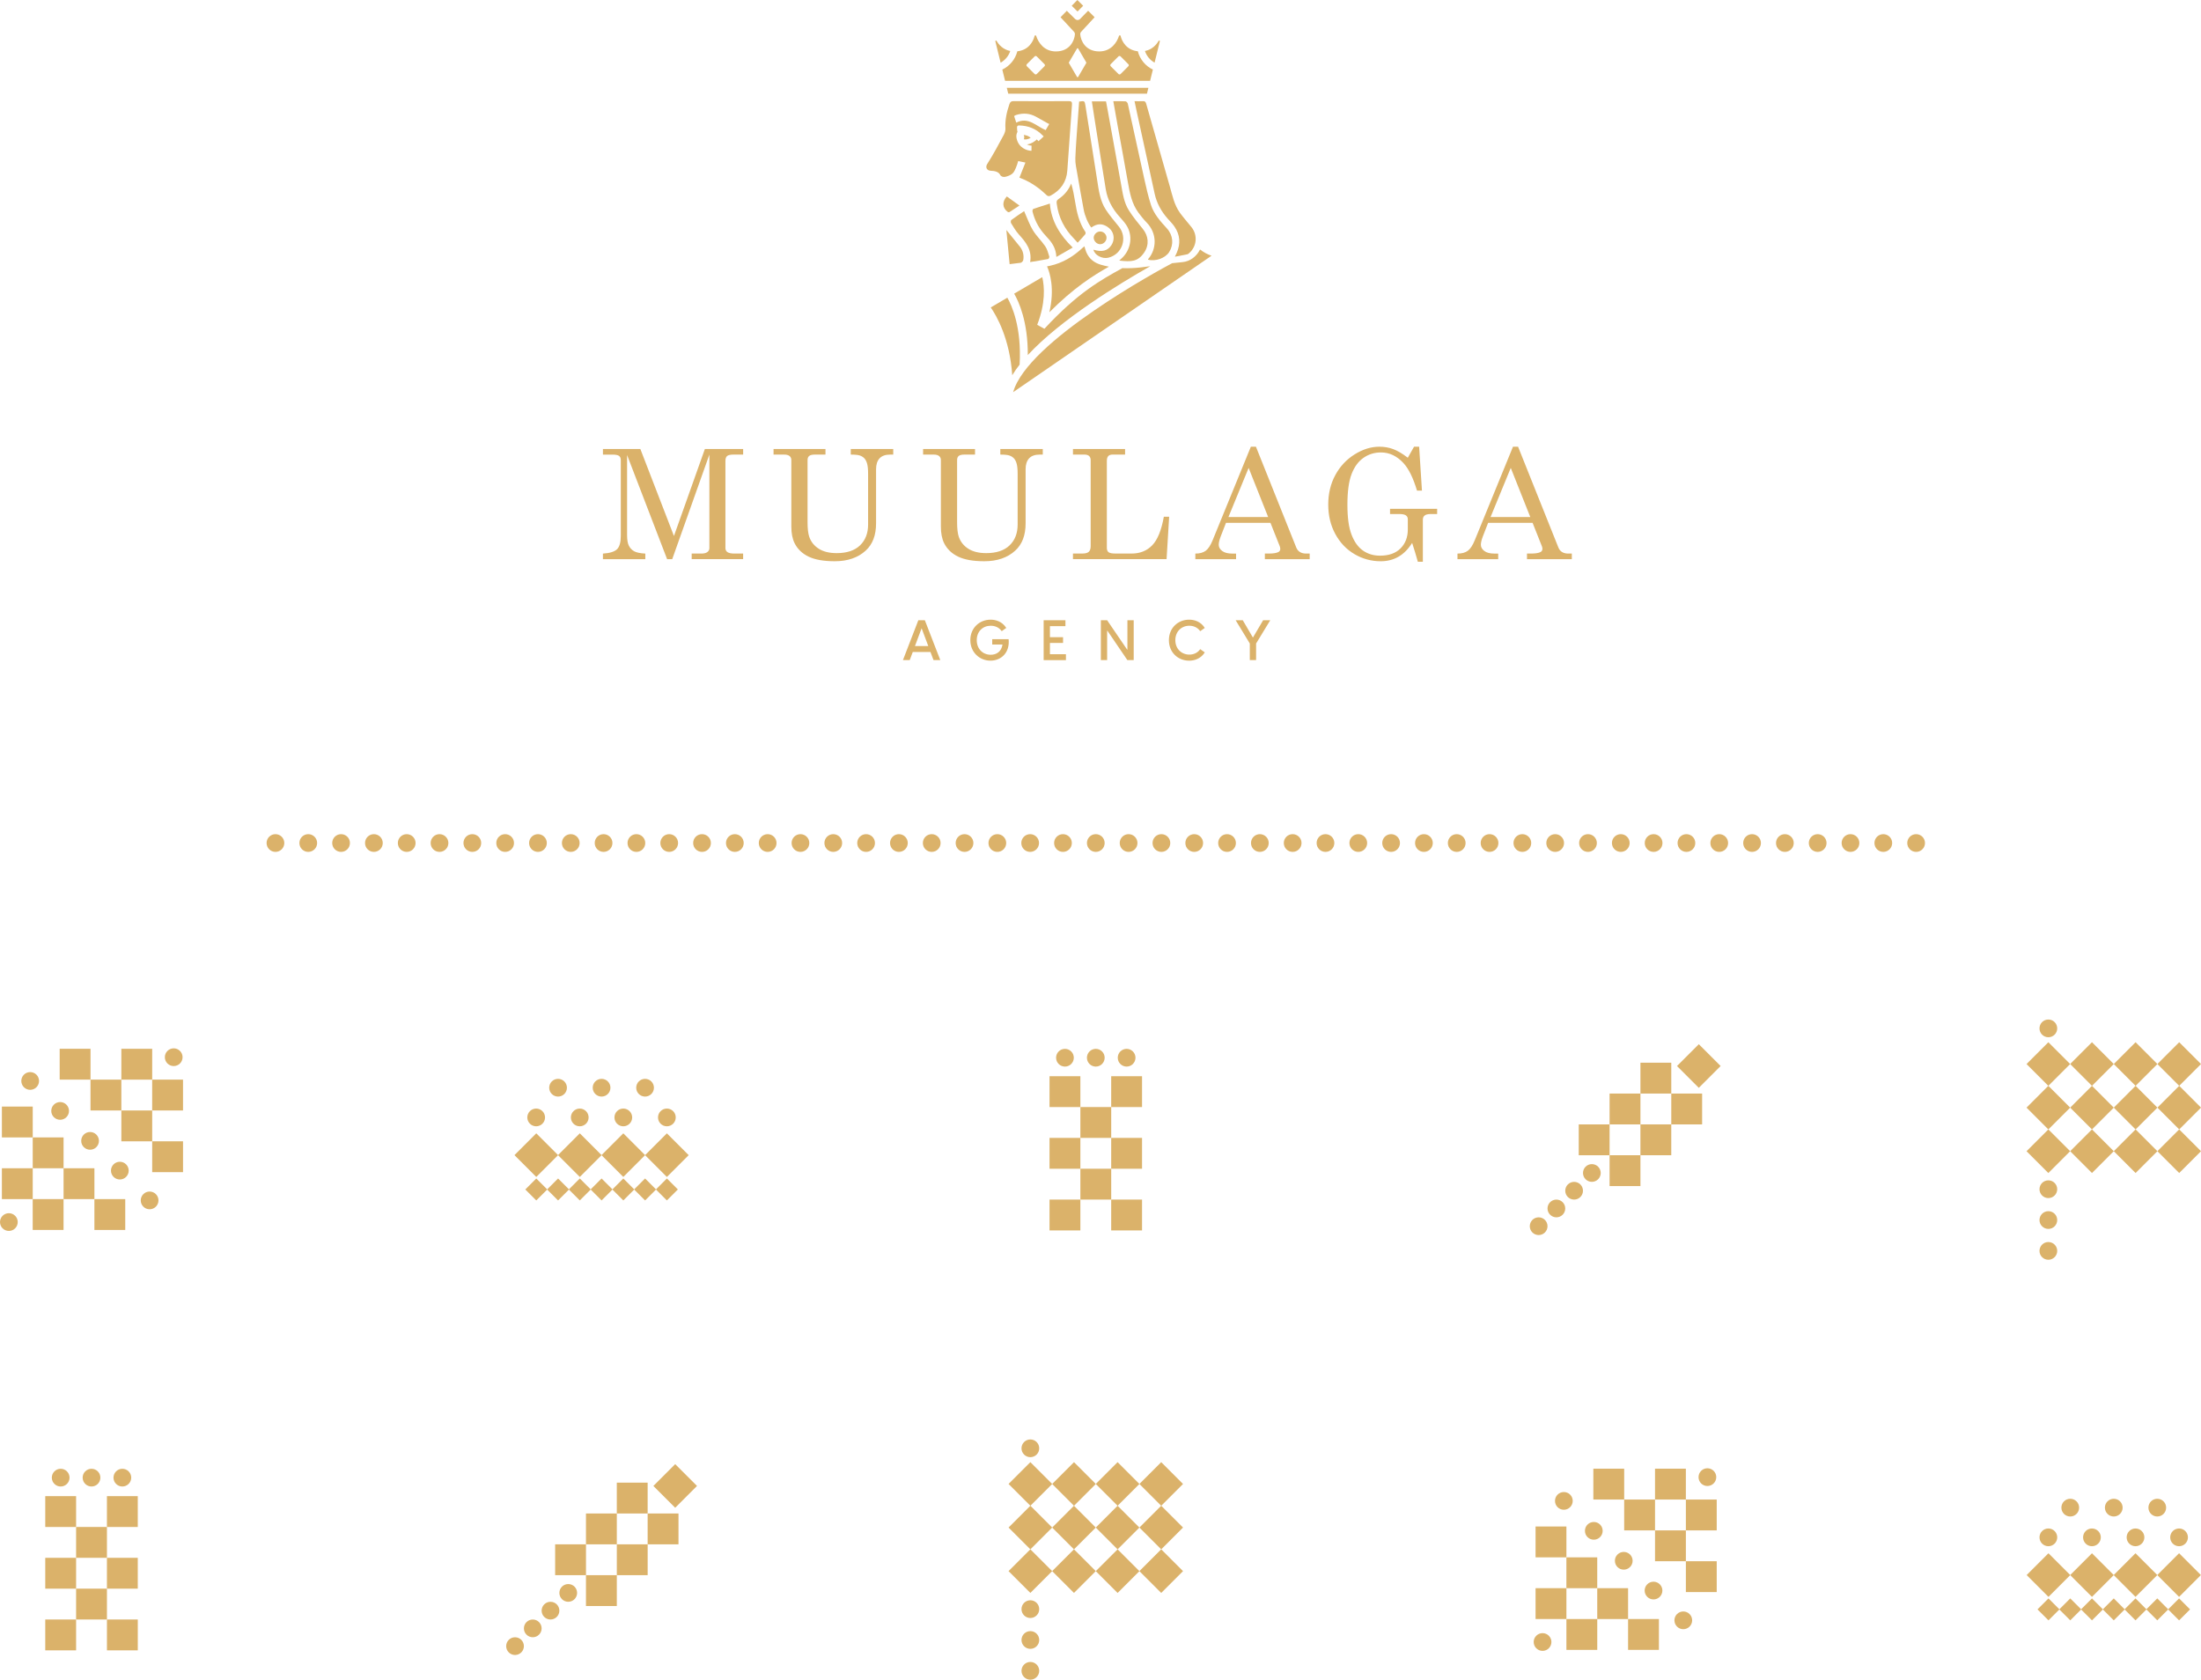<svg xmlns="http://www.w3.org/2000/svg" id="Layer_1" data-name="Layer 1" viewBox="0 0 1440 1098.8"><defs><style>      .cls-1 {        fill: #dbb26a;      }    </style></defs><g><g><path class="cls-1" d="m676.06,136.67c-.35.12-.68,1.15-.55,1.65,1.27,5.2,3.57,9.91,7,14.04.8.97,1.63,1.91,2.49,2.82,3.27,3.44,5.87,7.23,6.13,12.9,3.79-2.18,7-4.02,10.69-6.14-8.32-8.08-13.99-17.11-14.96-28.77-3.87,1.24-7.35,2.31-10.79,3.51Z"></path><path class="cls-1" d="m748.64,165.1c3.35-4.98,2.77-10.81-1.03-15.45-3.16-3.87-6.34-7.76-9.01-11.96-3.3-5.2-4.09-11.3-5.16-17.27-2.83-15.88-5.74-31.75-8.62-47.63-.39-2.17-.81-4.34-1.21-6.46h-9.26c.57,3.76,1.11,7.37,1.68,10.97,2.46,15.52,4.88,31.05,7.42,46.56,1.13,6.92,4.4,12.82,9.06,18.01,1.85,2.06,3.79,4.16,5.09,6.57,3.74,6.96,1.9,15.65-4.09,20.87-.39.34-.77.7-1.25,1.14,8.03.98,12.32.68,16.37-5.34Z"></path><path class="cls-1" d="m700.37,121.09c-1.73,3.87-4.49,6.88-7.94,9.2-1.3.88-1.21,1.76-1.06,2.97,1.12,8.97,5.06,16.53,11.35,22.93.73.74,1.4,1.55,2.33,2.59,1.73-1.9,3.4-3.66,4.96-5.51.28-.33.31-1.22.07-1.59-4.11-6.04-5.63-12.93-6.74-19.98-.59-3.77-1.33-7.52-2.49-11.65-.16.35-.32.69-.47,1.03Z"></path><polygon class="cls-1" points="751.33 57.46 658.7 57.46 659.64 61.3 750.39 61.3 751.33 57.46"></polygon><path class="cls-1" d="m667.74,171.91c.66-.08,1.6-1.1,1.73-1.8.58-3.31-.26-6.35-2.38-8.98-2.85-3.53-5.72-7.04-8.68-10.66l2.14,22.33c2.4-.28,4.8-.58,7.19-.89Z"></path><path class="cls-1" d="m723.95,155.52c-.03-2.28-2.03-4.18-4.32-4.1-2.14.07-4.15,2.12-4.08,4.19.07,2.23,2.19,4.24,4.37,4.15,2.16-.09,4.05-2.07,4.02-4.23Z"></path><path class="cls-1" d="m659.23,138.59c.29.22.96.3,1.25.12,2.09-1.3,4.13-2.69,6.5-4.25-2.86-2.06-5.58-4.01-8.27-5.95-3.21,3.47-2.95,7.43.53,10.08Z"></path><path class="cls-1" d="m661.64,143.92c-.38.28-.45,1.6-.13,2.1,1.58,2.52,3.08,5.15,5.06,7.34,4.58,5.05,8.75,10.15,7.4,18.08,4.2-.69,8.01-1.28,11.79-2.01.36-.07.88-1.17.74-1.59-.74-2.27-1.3-4.74-2.61-6.67-2.49-3.66-5.81-6.77-8.11-10.52-2.25-3.68-3.66-7.88-5.75-12.53-2.77,1.89-5.65,3.76-8.4,5.8Z"></path><path class="cls-1" d="m667.18,28.51s-.01,0-.02,0c0,0,.01,0,.02,0Z"></path><path class="cls-1" d="m666.15,28.8h0s.05-.01.08-.02c-.03,0-.05.02-.08.02Z"></path><polygon class="cls-1" points="708.65 3.77 704.87 0 701.18 3.77 701.18 3.78 704.98 7.53 708.65 3.77"></polygon><path class="cls-1" d="m667.08,238.54c1.43-24.54-5.21-38.91-8.03-43.81l-10.85,6.38c3.84,5.54,12.42,20.41,14.06,44.34,1.38-2.29,2.99-4.6,4.81-6.92Z"></path><path class="cls-1" d="m655.76,45.51s0,0,0,0l1.81,7.35h0s94.89,0,94.89,0h0s1.81-7.35,1.81-7.35h0c-4.83-2.31-8.49-6.68-9.84-11.97,0,0,0,0,0,0,0,0,0,0,0,0-7.3-.76-10.41-6.21-11.36-10.36h-.87c-1.33,4.41-5.15,10.46-13,10.46-9.22,0-12.17-7.29-12.44-11.15-.04-.63.17-1.25.6-1.72l8.79-9.5-4.25-4.25h0s-5.24,5.37-5.24,5.37c-.43.44-1.01.69-1.63.69h-.02c-.6,0-1.18-.24-1.61-.66l-5.44-5.36-4.1,4.2,8.8,9.51c.43.47.65,1.08.6,1.72-.26,3.85-3.21,11.15-12.44,11.15-7.64,0-11.45-5.73-12.89-10.11-.04-.12-.07-.23-.11-.35h-.86c-.02.09-.04.19-.07.29-1.03,4.1-4.17,9.32-11.29,10.07,0,0,0,0,0,0-1.35,5.29-5.01,9.66-9.84,11.97Zm70.91-3.53l5.09-5.09c.38-.38.99-.38,1.37,0l5.09,5.09c.18.18.28.43.28.68s-.1.5-.28.68l-5.09,5.09c-.19.19-.44.28-.68.28s-.49-.09-.68-.28l-5.09-5.09c-.18-.18-.28-.43-.28-.68s.1-.5.28-.68Zm-27.31-1.19l5.27-9.04c.17-.28.58-.28.76,0l5.27,9.04c.09.14.09.33,0,.47l-5.27,9.04c-.17.28-.58.28-.76,0l-5.27-9.04c-.09-.14-.09-.33,0-.47Zm-27.55,1.19l5.09-5.09c.38-.38.99-.38,1.37,0l5.09,5.09c.18.18.28.43.28.68s-.1.5-.28.68l-5.09,5.09c-.19.19-.44.28-.68.28s-.49-.09-.68-.28l-5.09-5.09c-.18-.18-.28-.43-.28-.68s.1-.5.28-.68Z"></path><path class="cls-1" d="m765.29,121.76c-5.09-17.98-10.3-35.92-15.4-53.9-.35-1.25-.82-1.74-2.11-1.68-1.72.09-3.45.03-5.51.03.53,2.52.99,4.79,1.49,7.06,3.89,17.86,7.76,35.73,11.7,53.58,1.36,6.18,4.36,11.53,8.55,16.25,1.48,1.66,3.09,3.25,4.34,5.07,3.74,5.42,4.14,11.21,1.52,17.23-.3.69-.64,1.36-1.21,2.54,3.04-.59,5.62-1.06,8.19-1.6.38-.08.73-.4,1.04-.66,5.12-4.35,5.85-11.79,1.65-17.07-2.51-3.15-5.23-6.15-7.58-9.41-3.74-5.19-4.95-11.41-6.66-17.43Z"></path><path class="cls-1" d="m751.09,169.85c4.79,1.37,11.34-.99,13.84-4.96,3.1-4.94,2.6-10.95-1.45-15.42-4.22-4.66-8.52-9.34-10.47-15.41-1.84-5.74-3.17-11.65-4.48-17.55-3.61-16.22-7.08-32.47-10.67-48.68-.14-.61-.94-1.5-1.49-1.54-2.55-.16-5.11-.07-7.99-.07.95,5.37,1.81,10.36,2.72,15.34,2.28,12.59,4.63,25.16,6.83,37.76,1.23,7.02,2.56,13.99,6.94,19.87,1.62,2.17,3.3,4.33,5.2,6.25,7.17,7.25,6.71,17.58,1.12,24.02-.08.09-.06.25-.09.38Z"></path><path class="cls-1" d="m725.47,174.43c-1.76-.33-3.52-.75-5.26-1.26-4.37-1.28-7.66-3.89-9.48-8.15-.51-1.2-.82-2.49-1.27-3.9-.49.41-.92.74-1.3,1.1-6.05,5.69-13.02,9.84-21.14,11.63-.66.15-1.33.28-1.99.4,1.87,4.24,5.12,14.58,1.51,30.03,15.76-15.79,28.06-23.67,38.94-29.84Z"></path><path class="cls-1" d="m732.03,148.25c-2.9-3.64-5.99-7.16-8.52-11.04-3.81-5.85-4.66-12.7-5.7-19.45-2.52-16.29-5.12-32.57-7.7-48.85-.46-2.91-.61-3-4.09-2.46-.28,3.87-.58,7.8-.85,11.73-.58,8.46-1.32,16.92-1.63,25.39-.12,3.21.65,6.48,1.2,9.69,1.35,7.95,2.8,15.88,4.25,23.82.75,4.12,2.88,9.14,5,11.78,2.42-1.78,5.21-2.72,8.13-1.7,1.63.57,3.26,1.65,4.41,2.93,2.59,2.86,2.69,7.14.61,10.27-2.52,3.77-6.08,4.68-11.75,2.99.72,3.52,5.73,6.22,9.72,5.24,9.16-2.25,12.8-12.97,6.93-20.34Z"></path><path class="cls-1" d="m755.38,41h0s3.5-14.21,3.5-14.21l-.73-.29c-1.46,2.73-4.35,5.92-9.07,6.86,0,0,0,0,0,0,0,0,0,0,0,0,1.08,3.26,3.35,5.99,6.31,7.64Z"></path><polygon class="cls-1" points="757.19 52.87 757.19 52.87 757.19 52.87 757.19 52.87"></polygon><path class="cls-1" d="m752.53,174.16c-19.92,11.3-58.55,34.76-80.1,58.12.12-21.98-5.95-35.08-8.92-40.17l18.39-10.81c1.48,6.26,2.2,16.91-3.31,31.18l4.71,2.6c21.75-23.55,37.04-31.97,50.55-39.42.13-.07.25-.16.36-.25,4.13.17,8.29-.03,12.45-.51,1.96-.23,3.91-.48,5.87-.75Z"></path><path class="cls-1" d="m792.63,167.28c-2.32-.78-4.98-2.05-7.5-4.08-2.24,4.53-6.51,7.86-11.6,8.28-2.24.18-4.48.42-6.71.7-8.13,4.33-94.75,51.13-103.97,84.37l129.78-89.26Z"></path><path class="cls-1" d="m651.88,26.5l-.73.29,3.5,14.21h0s0,0,0,0c2.96-1.65,5.23-4.38,6.31-7.64,0,0,0,0,0,0-4.72-.94-7.61-4.12-9.08-6.86Z"></path><path class="cls-1" d="m648.1,111.71c2.48.06,5.31.53,6.37,2.88.18.4.94.86,1.29.97,1.16.36,2.04.13,3.16-.22,1.3-.41,2.67-1.02,3.65-1.98.99-.97,1.56-2.38,2.1-3.64.6-1.41,1.09-2.87,1.48-4.36l.81.17,3.92.81c-1.35,3.41-2.6,6.53-3.92,9.86.57.24,1.44.59,2.31.95,5.79,2.43,10.79,6.05,15.29,10.36,1,.96,1.77,1.02,2.9.41,6.5-3.5,10.26-8.88,10.82-16.26,1.08-14.36,2-28.73,3.05-43.09.13-1.75-.15-2.44-2.14-2.42-11.97.1-23.95.09-35.92,0-1.74-.02-2.4.61-2.92,2.15-1.74,5.11-2.88,10.28-2.55,15.74.08,1.41-.46,3-1.14,4.28-3.17,5.95-7.08,13.23-10.73,18.89-1.53,2.37-.08,4.43,2.19,4.48Zm31.3-19.32s-.39-.49-.4-.49c-.05-.06-.29-.33-.67-.7l-.43.41c-.12.11-2.64,2.47-6.03,2.88,1.5.76,2.9.81,3.02.81l-.05,3.34c-2.81-.03-8.47-1.8-9.77-8.24-.41-1.87.19-3.37.62-4.13-.21-.45-.23-1.19-.31-2.59-.06-1.13.29-1.63,1.38-1.61,5.89.12,10.99,2.07,15.26,6.38.1.1.7.71.8.82-1.21,1.15-2.37,2.12-3.41,3.12Zm-14.32-17.26c4.42-1.33,8.65-1,12.71,1.22,2.56,1.4,5.09,2.85,7.63,4.27.36.2.75.37,1.04.51-.96,1.63-1.65,2.8-2.34,3.99-6.28-2.67-11.43-8.93-19.23-4.89l-1.4-4.29c.32-.35.89-.59,1.6-.8Z"></path><path class="cls-1" d="m669.79,88.31c.51,1.13.33,2.12.06,2.81.23.03.47.05.74.07.28.02.55.01.82-.01.15-.01.3-.03.44-.06.95-.17,1.82-.58,2.48-.98-1.52-1.33-3.24-1.75-4.54-1.85,0,0,0,.01,0,.02Z"></path></g><g><path class="cls-1" d="m394.47,293.72h24.48l21.98,56.91,20.23-56.91h25.04v3.65h-6.12c-2.15,0-3.6.31-4.35.93-.75.62-1.12,1.69-1.12,3.22v57.05c0,1.14.45,2.02,1.34,2.63s2.44.93,4.62.93h5.62v3.65h-33.66v-3.65h6.29c1.8,0,3.13-.33,3.99-1s1.3-1.52,1.3-2.56v-61.19l-24.31,68.41h-3.35l-26.18-68.11v52.38c0,3.12.4,5.45,1.19,6.99.8,1.54,1.93,2.73,3.41,3.56,1.47.83,3.92,1.34,7.33,1.54v3.65h-27.74v-3.65c4.54-.29,7.62-1.25,9.25-2.88,1.62-1.62,2.44-4.5,2.44-8.62v-49.7c0-1.23-.38-2.14-1.14-2.7-.76-.57-2.19-.85-4.28-.85h-6.26v-3.65Z"></path><path class="cls-1" d="m506.11,293.72h33.96v3.65h-6.81c-1.82,0-3.1.29-3.83.88-.73.58-1.09,1.48-1.09,2.68v40.68c0,4.25.38,7.47,1.14,9.65,1.13,3.22,3.19,5.78,6.18,7.7,3,1.92,6.91,2.88,11.74,2.88,6.69,0,11.78-1.7,15.29-5.09,3.51-3.39,5.26-7.93,5.26-13.62v-33.08c0-2.92-.21-5.14-.62-6.65-.41-1.51-1.01-2.69-1.79-3.53-.78-.84-1.77-1.47-2.96-1.88-1.19-.41-3.18-.61-5.97-.61v-3.65h27.79v3.65h-1.99c-3.12,0-5.44.82-6.96,2.46-1.52,1.64-2.29,4.02-2.29,7.14v35.42c0,7.73-2.25,13.66-6.76,17.78-5.07,4.65-11.82,6.97-20.24,6.97-7.29,0-13.03-1.01-17.2-3.04s-7.21-4.95-9.1-8.75c-1.43-2.89-2.14-6.53-2.14-10.91v-43.51c0-1.1-.39-1.97-1.16-2.61-.78-.63-1.94-.95-3.49-.95h-6.98v-3.65Z"></path><path class="cls-1" d="m603.95,293.72h33.96v3.65h-6.81c-1.82,0-3.1.29-3.83.88-.73.58-1.09,1.48-1.09,2.68v40.68c0,4.25.38,7.47,1.14,9.65,1.13,3.22,3.19,5.78,6.18,7.7,3,1.92,6.91,2.88,11.74,2.88,6.69,0,11.78-1.7,15.29-5.09,3.51-3.39,5.26-7.93,5.26-13.62v-33.08c0-2.92-.21-5.14-.62-6.65-.41-1.51-1.01-2.69-1.79-3.53-.78-.84-1.77-1.47-2.96-1.88-1.19-.41-3.18-.61-5.97-.61v-3.65h27.79v3.65h-1.99c-3.12,0-5.44.82-6.96,2.46-1.52,1.64-2.29,4.02-2.29,7.14v35.42c0,7.73-2.25,13.66-6.76,17.78-5.07,4.65-11.82,6.97-20.24,6.97-7.29,0-13.03-1.01-17.2-3.04s-7.21-4.95-9.1-8.75c-1.43-2.89-2.14-6.53-2.14-10.91v-43.51c0-1.1-.39-1.97-1.16-2.61-.78-.63-1.94-.95-3.49-.95h-6.98v-3.65Z"></path><path class="cls-1" d="m701.97,293.72h34.11v3.65h-8.15c-1.29,0-2.25.33-2.86,1s-.92,1.71-.92,3.14v56.86c0,1.36.39,2.33,1.17,2.9s2.34.85,4.69.85h10.33c5.49,0,9.99-1.79,13.48-5.38,3.49-3.59,6.03-9.82,7.62-18.69h3.48l-1.69,27.72h-61.25v-3.65h6.02c2.05,0,3.5-.38,4.33-1.14.83-.76,1.24-1.99,1.24-3.68v-56.27c0-1.2-.35-2.11-1.04-2.73s-1.72-.93-3.08-.93h-7.46v-3.65Z"></path><path class="cls-1" d="m818.36,292.21h3.33l26.37,65.92c1.06,2.66,3.23,4,6.51,4h2.29v3.65h-29.33v-3.65h2.34c3.05,0,5.2-.32,6.46-.97.86-.45,1.29-1.15,1.29-2.1,0-.55-.12-1.14-.35-1.75l-6.08-15.3h-29.08l-3.41,8.77c-.9,2.34-1.34,4.19-1.34,5.56,0,1.59.75,2.96,2.26,4.09,1.51,1.14,3.7,1.71,6.59,1.71h2.49v3.65h-26.65v-3.65c2.85,0,5.1-.61,6.76-1.83,1.66-1.22,3.18-3.53,4.57-6.94l24.99-61.15Zm-1.45,13.89l-13.2,32.11h25.97l-12.76-32.11Z"></path><path class="cls-1" d="m921.07,299.41l4.07-7.2h3.33l1.84,28.75h-3.23c-2.48-8.27-5.41-14.25-8.79-17.94-4.3-4.7-9.24-7.05-14.8-7.05-4.27,0-8.1,1.19-11.47,3.55-3.38,2.37-5.97,5.92-7.77,10.66-1.81,4.74-2.71,11.41-2.71,20.01s.9,14.87,2.71,19.57c1.8,4.71,4.29,8.17,7.47,10.4s6.9,3.34,11.17,3.34c5.79,0,10.27-1.59,13.43-4.78,3.16-3.18,4.74-7.29,4.74-12.33v-6.77c0-1.07-.42-1.9-1.27-2.48-.85-.58-2.23-.88-4.15-.88h-6.21v-3.41h30.82v3.41h-4.18c-1.86,0-3.18.32-3.98.95s-1.19,1.55-1.19,2.75v27.53h-3.28c-1.19-4.29-2.44-8.4-3.73-12.33-2.49,3.99-5.44,6.99-8.87,8.99-3.43,2-7.32,3-11.66,3-6.2,0-11.94-1.56-17.23-4.68-5.29-3.12-9.46-7.51-12.53-13.18-3.07-5.67-4.6-12.07-4.6-19.22s1.54-13.61,4.62-19.29c3.08-5.68,7.3-10.2,12.65-13.54,5.35-3.35,10.76-5.02,16.23-5.02,3.12,0,6.09.51,8.92,1.54s6.04,2.92,9.62,5.66Z"></path><path class="cls-1" d="m989.86,292.21h3.33l26.37,65.92c1.06,2.66,3.23,4,6.51,4h2.29v3.65h-29.33v-3.65h2.34c3.05,0,5.2-.32,6.46-.97.86-.45,1.29-1.15,1.29-2.1,0-.55-.12-1.14-.35-1.75l-6.08-15.3h-29.08l-3.41,8.77c-.9,2.34-1.34,4.19-1.34,5.56,0,1.59.75,2.96,2.26,4.09,1.51,1.14,3.7,1.71,6.59,1.71h2.49v3.65h-26.65v-3.65c2.85,0,5.1-.61,6.76-1.83,1.66-1.22,3.18-3.53,4.57-6.94l24.99-61.15Zm-1.45,13.89l-13.2,32.11h25.97l-12.76-32.11Z"></path></g><g><path class="cls-1" d="m605.08,405.74l10.11,26.08h-4.44l-2-5.33h-11.56l-2,5.33h-4.44l10.07-26.08h4.25Zm2.25,16.9l-4.36-11.65-4.36,11.65h8.73Z"></path><path class="cls-1" d="m634.83,418.78c0-8.05,6.04-13.41,13.27-13.41,3.31,0,7.53,1.14,10.25,5.4l-2.98,2.13c-1.89-2.65-4.62-3.56-7.2-3.56-5.09,0-9.13,3.64-9.13,9.44s4.04,9.55,9.13,9.55c3.67,0,6.98-1.95,7.71-6.69h-6.73v-3.49h10.73c.91,8.82-4.91,14.03-11.89,14.03s-13.16-5.36-13.16-13.41Z"></path><path class="cls-1" d="m682.81,405.74h14.25v3.86h-10.14v7.24h8.58v3.75h-8.58v7.38h10.47v3.86h-14.58v-26.08Z"></path><path class="cls-1" d="m720.23,405.74h4.11l13.09,19.21h.18v-19.21h4.11v26.08h-4.15l-13.05-19.21h-.18v19.21h-4.11v-26.08Z"></path><path class="cls-1" d="m764.75,418.78c0-8.05,6-13.41,13.23-13.41,3.35,0,7.53,1.14,10.25,5.4l-2.98,2.13c-1.89-2.65-4.65-3.56-7.16-3.56-5.05,0-9.13,3.71-9.13,9.44s4.11,9.44,9.16,9.44c2.55,0,5.24-.92,7.13-3.56l2.98,2.13c-2.73,4.26-6.91,5.4-10.25,5.4-7.24,0-13.23-5.36-13.23-13.41Z"></path><path class="cls-1" d="m817.69,420.98l-9.27-15.25h4.65l6.65,11.35,6.69-11.35h4.65l-9.27,15.25v10.84h-4.11v-10.84Z"></path></g></g><g><rect class="cls-1" x="340.77" y="745.57" width="20.18" height="20.18" transform="translate(-431.57 469.42) rotate(-45)"></rect><rect class="cls-1" x="369.24" y="745.57" width="20.18" height="20.18" transform="translate(-423.23 489.55) rotate(-45)"></rect><rect class="cls-1" x="397.71" y="745.57" width="20.18" height="20.18" transform="translate(-414.89 509.68) rotate(-45)"></rect><rect class="cls-1" x="426.21" y="745.57" width="20.18" height="20.18" transform="translate(-406.54 529.84) rotate(-45)"></rect><rect class="cls-1" x="345.78" y="773.03" width="10.16" height="10.16" transform="translate(-447.44 476) rotate(-45)"></rect><rect class="cls-1" x="360.03" y="773.03" width="10.16" height="10.16" transform="translate(-443.26 486.08) rotate(-45)"></rect><rect class="cls-1" x="374.24" y="773.03" width="10.16" height="10.16" transform="translate(-439.1 496.12) rotate(-45)"></rect><rect class="cls-1" x="388.5" y="773.03" width="10.16" height="10.16" transform="translate(-434.93 506.21) rotate(-45)"></rect><rect class="cls-1" x="402.72" y="773.03" width="10.16" height="10.16" transform="translate(-430.76 516.26) rotate(-45)"></rect><rect class="cls-1" x="416.96" y="773.03" width="10.16" height="10.16" transform="translate(-426.59 526.33) rotate(-45)"></rect><rect class="cls-1" x="431.22" y="773.03" width="10.16" height="10.16" transform="translate(-422.41 536.41) rotate(-45)"></rect><circle class="cls-1" cx="436.3" cy="730.99" r="5.8"></circle><circle class="cls-1" cx="407.8" cy="730.99" r="5.8"></circle><circle class="cls-1" cx="379.3" cy="730.99" r="5.8"></circle><circle class="cls-1" cx="350.79" cy="730.99" r="5.8"></circle><circle class="cls-1" cx="422.04" cy="711.55" r="5.8"></circle><circle class="cls-1" cx="393.58" cy="711.55" r="5.8"></circle><circle class="cls-1" cx="365.11" cy="711.55" r="5.8"></circle></g><g><rect class="cls-1" x="1330.04" y="685.97" width="20.18" height="20.18" transform="translate(-99.68 1151.49) rotate(-45)"></rect><rect class="cls-1" x="1358.58" y="685.97" width="20.18" height="20.18" transform="translate(-91.32 1171.66) rotate(-45)"></rect><rect class="cls-1" x="1387.11" y="685.97" width="20.18" height="20.18" transform="translate(-82.96 1191.84) rotate(-45)"></rect><rect class="cls-1" x="1415.65" y="685.97" width="20.18" height="20.18" transform="translate(-74.6 1212.02) rotate(-45)"></rect><rect class="cls-1" x="1330.04" y="714.49" width="20.18" height="20.18" transform="translate(-119.84 1159.84) rotate(-45)"></rect><rect class="cls-1" x="1358.58" y="714.49" width="20.18" height="20.18" transform="translate(-111.48 1180.02) rotate(-45)"></rect><rect class="cls-1" x="1387.11" y="714.49" width="20.18" height="20.18" transform="translate(-103.12 1200.19) rotate(-45)"></rect><rect class="cls-1" x="1415.65" y="714.49" width="20.18" height="20.18" transform="translate(-94.76 1220.37) rotate(-45)"></rect><rect class="cls-1" x="1330.04" y="743" width="20.18" height="20.18" transform="translate(-140 1168.19) rotate(-45)"></rect><rect class="cls-1" x="1358.58" y="743" width="20.18" height="20.18" transform="translate(-131.64 1188.37) rotate(-45)"></rect><rect class="cls-1" x="1387.11" y="743" width="20.18" height="20.18" transform="translate(-123.28 1208.54) rotate(-45)"></rect><rect class="cls-1" x="1415.65" y="743" width="20.18" height="20.18" transform="translate(-114.93 1228.72) rotate(-45)"></rect><circle class="cls-1" cx="1340.13" cy="672.74" r="5.8"></circle><circle class="cls-1" cx="1340.13" cy="777.95" r="5.8"></circle><circle class="cls-1" cx="1340.13" cy="798.12" r="5.8"></circle><circle class="cls-1" cx="1340.13" cy="818.3" r="5.8"></circle></g><g><rect class="cls-1" x="686.65" y="704.03" width="20.18" height="20.18" transform="translate(-17.38 1410.86) rotate(-90)"></rect><rect class="cls-1" x="727" y="704.03" width="20.18" height="20.18" transform="translate(22.97 1451.21) rotate(-90)"></rect><rect class="cls-1" x="706.83" y="724.21" width="20.18" height="20.18" transform="translate(-17.38 1451.21) rotate(-90)"></rect><rect class="cls-1" x="686.65" y="744.38" width="20.18" height="20.18" transform="translate(-57.73 1451.21) rotate(-90)"></rect><rect class="cls-1" x="727" y="744.38" width="20.18" height="20.18" transform="translate(-17.38 1491.56) rotate(-90)"></rect><rect class="cls-1" x="706.83" y="764.56" width="20.18" height="20.18" transform="translate(-57.73 1491.56) rotate(-90)"></rect><rect class="cls-1" x="686.65" y="784.73" width="20.18" height="20.18" transform="translate(-98.08 1491.56) rotate(-90)"></rect><rect class="cls-1" x="727" y="784.73" width="20.18" height="20.18" transform="translate(-57.73 1531.91) rotate(-90)"></rect><circle class="cls-1" cx="696.74" cy="691.93" r="5.8"></circle><circle class="cls-1" cx="716.92" cy="691.93" r="5.8"></circle><circle class="cls-1" cx="737.09" cy="691.93" r="5.8"></circle></g><g><rect class="cls-1" x="1032.89" y="735.55" width="20.18" height="20.18" transform="translate(297.34 1788.62) rotate(-90)"></rect><rect class="cls-1" x="1053.07" y="755.73" width="20.18" height="20.18" transform="translate(297.34 1828.97) rotate(-90)"></rect><rect class="cls-1" x="1053.07" y="715.38" width="20.18" height="20.18" transform="translate(337.69 1788.62) rotate(-90)"></rect><rect class="cls-1" x="1073.25" y="735.55" width="20.18" height="20.18" transform="translate(337.69 1828.97) rotate(-90)"></rect><rect class="cls-1" x="1073.25" y="695.2" width="20.18" height="20.18" transform="translate(378.05 1788.62) rotate(-90)"></rect><rect class="cls-1" x="1093.42" y="715.38" width="20.18" height="20.18" transform="translate(378.05 1828.97) rotate(-90)"></rect><rect class="cls-1" x="1101.35" y="687.27" width="20.18" height="20.18" transform="translate(-167.57 990.16) rotate(-45)"></rect><circle class="cls-1" cx="1041.47" cy="767.33" r="5.8"></circle><circle class="cls-1" cx="1029.86" cy="778.94" r="5.8"></circle><circle class="cls-1" cx="1018.26" cy="790.54" r="5.8"></circle><circle class="cls-1" cx="1006.66" cy="802.14" r="5.8"></circle></g><g><circle class="cls-1" cx="5.8" cy="799.44" r="5.8"></circle><circle class="cls-1" cx="113.65" cy="691.59" r="5.8"></circle><circle class="cls-1" cx="58.93" cy="746.32" r="5.8"></circle><circle class="cls-1" cx="39.34" cy="726.73" r="5.8"></circle><circle class="cls-1" cx="19.74" cy="707.13" r="5.8"></circle><circle class="cls-1" cx="78.4" cy="765.79" r="5.8"></circle><circle class="cls-1" cx="97.88" cy="785.27" r="5.8"></circle><rect class="cls-1" x="1.23" y="764.25" width="20.18" height="20.18" transform="translate(-763.02 785.65) rotate(-90)"></rect><rect class="cls-1" x="21.41" y="784.42" width="20.18" height="20.18" transform="translate(-763.02 826) rotate(-90)"></rect><rect class="cls-1" x="21.41" y="744.07" width="20.18" height="20.18" transform="translate(-722.66 785.65) rotate(-90)"></rect><rect class="cls-1" x="1.23" y="723.9" width="20.18" height="20.18" transform="translate(-722.66 745.3) rotate(-90)"></rect><rect class="cls-1" x="41.58" y="764.25" width="20.18" height="20.18" transform="translate(-722.66 826) rotate(-90)"></rect><rect class="cls-1" x="61.76" y="784.42" width="20.18" height="20.18" transform="translate(-722.66 866.36) rotate(-90)"></rect><rect class="cls-1" x="99.57" y="706.26" width="20.18" height="20.18" transform="translate(826 606.69) rotate(90)"></rect><rect class="cls-1" x="79.4" y="686.08" width="20.18" height="20.18" transform="translate(785.65 606.69) rotate(90)"></rect><rect class="cls-1" x="79.4" y="726.43" width="20.18" height="20.18" transform="translate(826 647.04) rotate(90)"></rect><rect class="cls-1" x="99.57" y="746.61" width="20.18" height="20.18" transform="translate(866.36 647.04) rotate(90)"></rect><rect class="cls-1" x="59.22" y="706.26" width="20.18" height="20.18" transform="translate(785.65 647.04) rotate(90)"></rect><rect class="cls-1" x="39.04" y="686.08" width="20.18" height="20.18" transform="translate(745.3 647.04) rotate(90)"></rect></g><g><rect class="cls-1" x="664.03" y="960.68" width="20.18" height="20.18" transform="translate(-488.99 761) rotate(-45)"></rect><rect class="cls-1" x="692.56" y="960.68" width="20.18" height="20.18" transform="translate(-480.63 781.18) rotate(-45)"></rect><rect class="cls-1" x="721.09" y="960.68" width="20.18" height="20.18" transform="translate(-472.28 801.35) rotate(-45)"></rect><rect class="cls-1" x="749.63" y="960.68" width="20.18" height="20.18" transform="translate(-463.92 821.53) rotate(-45)"></rect><rect class="cls-1" x="664.03" y="989.19" width="20.18" height="20.18" transform="translate(-509.15 769.35) rotate(-45)"></rect><rect class="cls-1" x="692.56" y="989.19" width="20.18" height="20.18" transform="translate(-500.8 789.53) rotate(-45)"></rect><rect class="cls-1" x="721.09" y="989.19" width="20.18" height="20.18" transform="translate(-492.44 809.71) rotate(-45)"></rect><rect class="cls-1" x="749.63" y="989.19" width="20.18" height="20.18" transform="translate(-484.08 829.88) rotate(-45)"></rect><rect class="cls-1" x="664.03" y="1017.7" width="20.18" height="20.18" transform="translate(-529.32 777.7) rotate(-45)"></rect><rect class="cls-1" x="692.56" y="1017.7" width="20.18" height="20.18" transform="translate(-520.96 797.88) rotate(-45)"></rect><rect class="cls-1" x="721.09" y="1017.7" width="20.18" height="20.18" transform="translate(-512.6 818.06) rotate(-45)"></rect><rect class="cls-1" x="749.63" y="1017.7" width="20.18" height="20.18" transform="translate(-504.24 838.23) rotate(-45)"></rect><circle class="cls-1" cx="674.11" cy="947.44" r="5.8"></circle><circle class="cls-1" cx="674.11" cy="1052.65" r="5.8"></circle><circle class="cls-1" cx="674.11" cy="1072.83" r="5.8"></circle><circle class="cls-1" cx="674.11" cy="1093" r="5.8"></circle></g><g><rect class="cls-1" x="29.61" y="978.73" width="20.18" height="20.18" transform="translate(-949.12 1028.52) rotate(-90)"></rect><rect class="cls-1" x="69.96" y="978.73" width="20.18" height="20.18" transform="translate(-908.77 1068.87) rotate(-90)"></rect><rect class="cls-1" x="49.79" y="998.91" width="20.18" height="20.18" transform="translate(-949.12 1068.87) rotate(-90)"></rect><rect class="cls-1" x="29.61" y="1019.08" width="20.18" height="20.18" transform="translate(-989.47 1068.87) rotate(-90)"></rect><rect class="cls-1" x="69.96" y="1019.08" width="20.18" height="20.18" transform="translate(-949.12 1109.22) rotate(-90)"></rect><rect class="cls-1" x="49.79" y="1039.26" width="20.18" height="20.18" transform="translate(-989.47 1109.22) rotate(-90)"></rect><rect class="cls-1" x="29.61" y="1059.44" width="20.18" height="20.18" transform="translate(-1029.83 1109.22) rotate(-90)"></rect><rect class="cls-1" x="69.96" y="1059.44" width="20.18" height="20.18" transform="translate(-989.47 1149.57) rotate(-90)"></rect><circle class="cls-1" cx="39.7" cy="966.63" r="5.8"></circle><circle class="cls-1" cx="59.87" cy="966.63" r="5.8"></circle><circle class="cls-1" cx="80.05" cy="966.63" r="5.8"></circle></g><g><rect class="cls-1" x="363.2" y="1010.26" width="20.18" height="20.18" transform="translate(-647.06 1393.63) rotate(-90)"></rect><rect class="cls-1" x="383.37" y="1030.43" width="20.18" height="20.18" transform="translate(-647.06 1433.98) rotate(-90)"></rect><rect class="cls-1" x="383.37" y="990.08" width="20.18" height="20.18" transform="translate(-606.71 1393.63) rotate(-90)"></rect><rect class="cls-1" x="403.55" y="1010.26" width="20.18" height="20.18" transform="translate(-606.71 1433.98) rotate(-90)"></rect><rect class="cls-1" x="403.55" y="969.9" width="20.18" height="20.18" transform="translate(-566.36 1393.63) rotate(-90)"></rect><rect class="cls-1" x="423.72" y="990.08" width="20.18" height="20.18" transform="translate(-566.36 1433.98) rotate(-90)"></rect><rect class="cls-1" x="431.65" y="961.97" width="20.18" height="20.18" transform="translate(-557.97 597.07) rotate(-45)"></rect><circle class="cls-1" cx="371.77" cy="1042.04" r="5.8"></circle><circle class="cls-1" cx="360.16" cy="1053.64" r="5.8"></circle><circle class="cls-1" cx="348.56" cy="1065.24" r="5.8"></circle><circle class="cls-1" cx="336.96" cy="1076.85" r="5.8"></circle></g><g><rect class="cls-1" x="1330.12" y="1020.27" width="20.18" height="20.18" transform="translate(-336.04 1249.46) rotate(-45)"></rect><rect class="cls-1" x="1358.59" y="1020.27" width="20.18" height="20.18" transform="translate(-327.7 1269.59) rotate(-45)"></rect><rect class="cls-1" x="1387.06" y="1020.27" width="20.18" height="20.18" transform="translate(-319.36 1289.72) rotate(-45)"></rect><rect class="cls-1" x="1415.57" y="1020.27" width="20.18" height="20.18" transform="translate(-311.01 1309.87) rotate(-45)"></rect><rect class="cls-1" x="1335.13" y="1047.73" width="10.16" height="10.16" transform="translate(-351.91 1256.03) rotate(-45)"></rect><rect class="cls-1" x="1349.38" y="1047.73" width="10.16" height="10.16" transform="translate(-347.74 1266.11) rotate(-45)"></rect><rect class="cls-1" x="1363.59" y="1047.73" width="10.16" height="10.16" transform="translate(-343.57 1276.16) rotate(-45)"></rect><rect class="cls-1" x="1377.85" y="1047.73" width="10.16" height="10.16" transform="translate(-339.4 1286.24) rotate(-45)"></rect><rect class="cls-1" x="1392.07" y="1047.73" width="10.16" height="10.16" transform="translate(-335.23 1296.29) rotate(-45)"></rect><rect class="cls-1" x="1406.31" y="1047.73" width="10.16" height="10.16" transform="translate(-331.06 1306.36) rotate(-45)"></rect><rect class="cls-1" x="1420.57" y="1047.73" width="10.16" height="10.16" transform="translate(-326.88 1316.45) rotate(-45)"></rect><circle class="cls-1" cx="1425.65" cy="1005.69" r="5.8"></circle><circle class="cls-1" cx="1397.15" cy="1005.69" r="5.8"></circle><circle class="cls-1" cx="1368.65" cy="1005.69" r="5.8"></circle><circle class="cls-1" cx="1340.14" cy="1005.69" r="5.8"></circle><circle class="cls-1" cx="1411.39" cy="986.25" r="5.8"></circle><circle class="cls-1" cx="1382.93" cy="986.25" r="5.8"></circle><circle class="cls-1" cx="1354.46" cy="986.25" r="5.8"></circle></g><g><circle class="cls-1" cx="1009.21" cy="1074.15" r="5.8"></circle><circle class="cls-1" cx="1117.06" cy="966.3" r="5.8"></circle><circle class="cls-1" cx="1062.34" cy="1021.02" r="5.8"></circle><circle class="cls-1" cx="1042.74" cy="1001.43" r="5.8"></circle><circle class="cls-1" cx="1023.15" cy="981.84" r="5.8"></circle><circle class="cls-1" cx="1081.81" cy="1040.5" r="5.8"></circle><circle class="cls-1" cx="1101.29" cy="1059.97" r="5.8"></circle><rect class="cls-1" x="1004.64" y="1038.95" width="20.18" height="20.18" transform="translate(-34.31 2063.76) rotate(-90)"></rect><rect class="cls-1" x="1024.81" y="1059.13" width="20.18" height="20.18" transform="translate(-34.31 2104.12) rotate(-90)"></rect><rect class="cls-1" x="1024.81" y="1018.77" width="20.18" height="20.18" transform="translate(6.04 2063.76) rotate(-90)"></rect><rect class="cls-1" x="1004.64" y="998.6" width="20.18" height="20.18" transform="translate(6.04 2023.41) rotate(-90)"></rect><rect class="cls-1" x="1044.99" y="1038.95" width="20.18" height="20.18" transform="translate(6.04 2104.12) rotate(-90)"></rect><rect class="cls-1" x="1065.17" y="1059.13" width="20.18" height="20.18" transform="translate(6.04 2144.47) rotate(-90)"></rect><rect class="cls-1" x="1102.98" y="980.96" width="20.18" height="20.18" transform="translate(2104.12 -122.02) rotate(90)"></rect><rect class="cls-1" x="1082.8" y="960.79" width="20.18" height="20.18" transform="translate(2063.76 -122.02) rotate(90)"></rect><rect class="cls-1" x="1082.8" y="1001.14" width="20.18" height="20.18" transform="translate(2104.12 -81.67) rotate(90)"></rect><rect class="cls-1" x="1102.98" y="1021.31" width="20.18" height="20.18" transform="translate(2144.47 -81.67) rotate(90)"></rect><rect class="cls-1" x="1062.63" y="980.96" width="20.18" height="20.18" transform="translate(2063.76 -81.67) rotate(90)"></rect><rect class="cls-1" x="1042.45" y="960.79" width="20.18" height="20.18" transform="translate(2023.41 -81.67) rotate(90)"></rect></g><g><circle class="cls-1" cx="180.21" cy="551.48" r="5.8"></circle><circle class="cls-1" cx="201.68" cy="551.48" r="5.8"></circle><circle class="cls-1" cx="223.15" cy="551.48" r="5.8"></circle><circle class="cls-1" cx="244.62" cy="551.48" r="5.8"></circle><circle class="cls-1" cx="266.09" cy="551.48" r="5.8"></circle><circle class="cls-1" cx="287.55" cy="551.48" r="5.8"></circle><circle class="cls-1" cx="309.02" cy="551.48" r="5.8"></circle><circle class="cls-1" cx="330.49" cy="551.48" r="5.8"></circle><circle class="cls-1" cx="351.96" cy="551.48" r="5.8"></circle><circle class="cls-1" cx="373.43" cy="551.48" r="5.8"></circle><circle class="cls-1" cx="394.89" cy="551.48" r="5.8"></circle><circle class="cls-1" cx="416.36" cy="551.48" r="5.8"></circle><circle class="cls-1" cx="437.83" cy="551.48" r="5.8"></circle><circle class="cls-1" cx="459.3" cy="551.48" r="5.8"></circle><circle class="cls-1" cx="480.77" cy="551.48" r="5.8"></circle><circle class="cls-1" cx="502.24" cy="551.48" r="5.8"></circle><circle class="cls-1" cx="523.7" cy="551.48" r="5.8"></circle><circle class="cls-1" cx="545.17" cy="551.48" r="5.8"></circle><circle class="cls-1" cx="566.64" cy="551.48" r="5.8"></circle><circle class="cls-1" cx="588.11" cy="551.48" r="5.8"></circle><circle class="cls-1" cx="609.58" cy="551.48" r="5.8"></circle><circle class="cls-1" cx="631.04" cy="551.48" r="5.8"></circle><circle class="cls-1" cx="652.51" cy="551.48" r="5.8"></circle><circle class="cls-1" cx="673.98" cy="551.48" r="5.8"></circle><circle class="cls-1" cx="695.45" cy="551.48" r="5.8"></circle><circle class="cls-1" cx="716.92" cy="551.48" r="5.8"></circle><circle class="cls-1" cx="738.38" cy="551.48" r="5.8"></circle><circle class="cls-1" cx="759.85" cy="551.48" r="5.8"></circle><circle class="cls-1" cx="781.32" cy="551.48" r="5.8"></circle><circle class="cls-1" cx="802.79" cy="551.48" r="5.8"></circle><circle class="cls-1" cx="824.26" cy="551.48" r="5.8"></circle><circle class="cls-1" cx="845.72" cy="551.48" r="5.8"></circle><circle class="cls-1" cx="867.19" cy="551.48" r="5.8"></circle><circle class="cls-1" cx="888.66" cy="551.48" r="5.8"></circle><circle class="cls-1" cx="910.13" cy="551.48" r="5.8"></circle><circle class="cls-1" cx="931.6" cy="551.48" r="5.8"></circle><circle class="cls-1" cx="953.06" cy="551.48" r="5.8"></circle><circle class="cls-1" cx="974.53" cy="551.48" r="5.8"></circle><circle class="cls-1" cx="996" cy="551.48" r="5.8"></circle><circle class="cls-1" cx="1017.47" cy="551.48" r="5.8"></circle><circle class="cls-1" cx="1038.94" cy="551.48" r="5.8"></circle><circle class="cls-1" cx="1060.4" cy="551.48" r="5.8"></circle><circle class="cls-1" cx="1081.87" cy="551.48" r="5.8"></circle><circle class="cls-1" cx="1103.34" cy="551.48" r="5.8"></circle><circle class="cls-1" cx="1124.81" cy="551.48" r="5.8"></circle><circle class="cls-1" cx="1146.28" cy="551.48" r="5.8"></circle><circle class="cls-1" cx="1167.75" cy="551.48" r="5.8"></circle><circle class="cls-1" cx="1189.21" cy="551.48" r="5.8"></circle><circle class="cls-1" cx="1210.68" cy="551.48" r="5.8"></circle><circle class="cls-1" cx="1232.15" cy="551.48" r="5.8"></circle><circle class="cls-1" cx="1253.62" cy="551.48" r="5.8"></circle></g></svg>